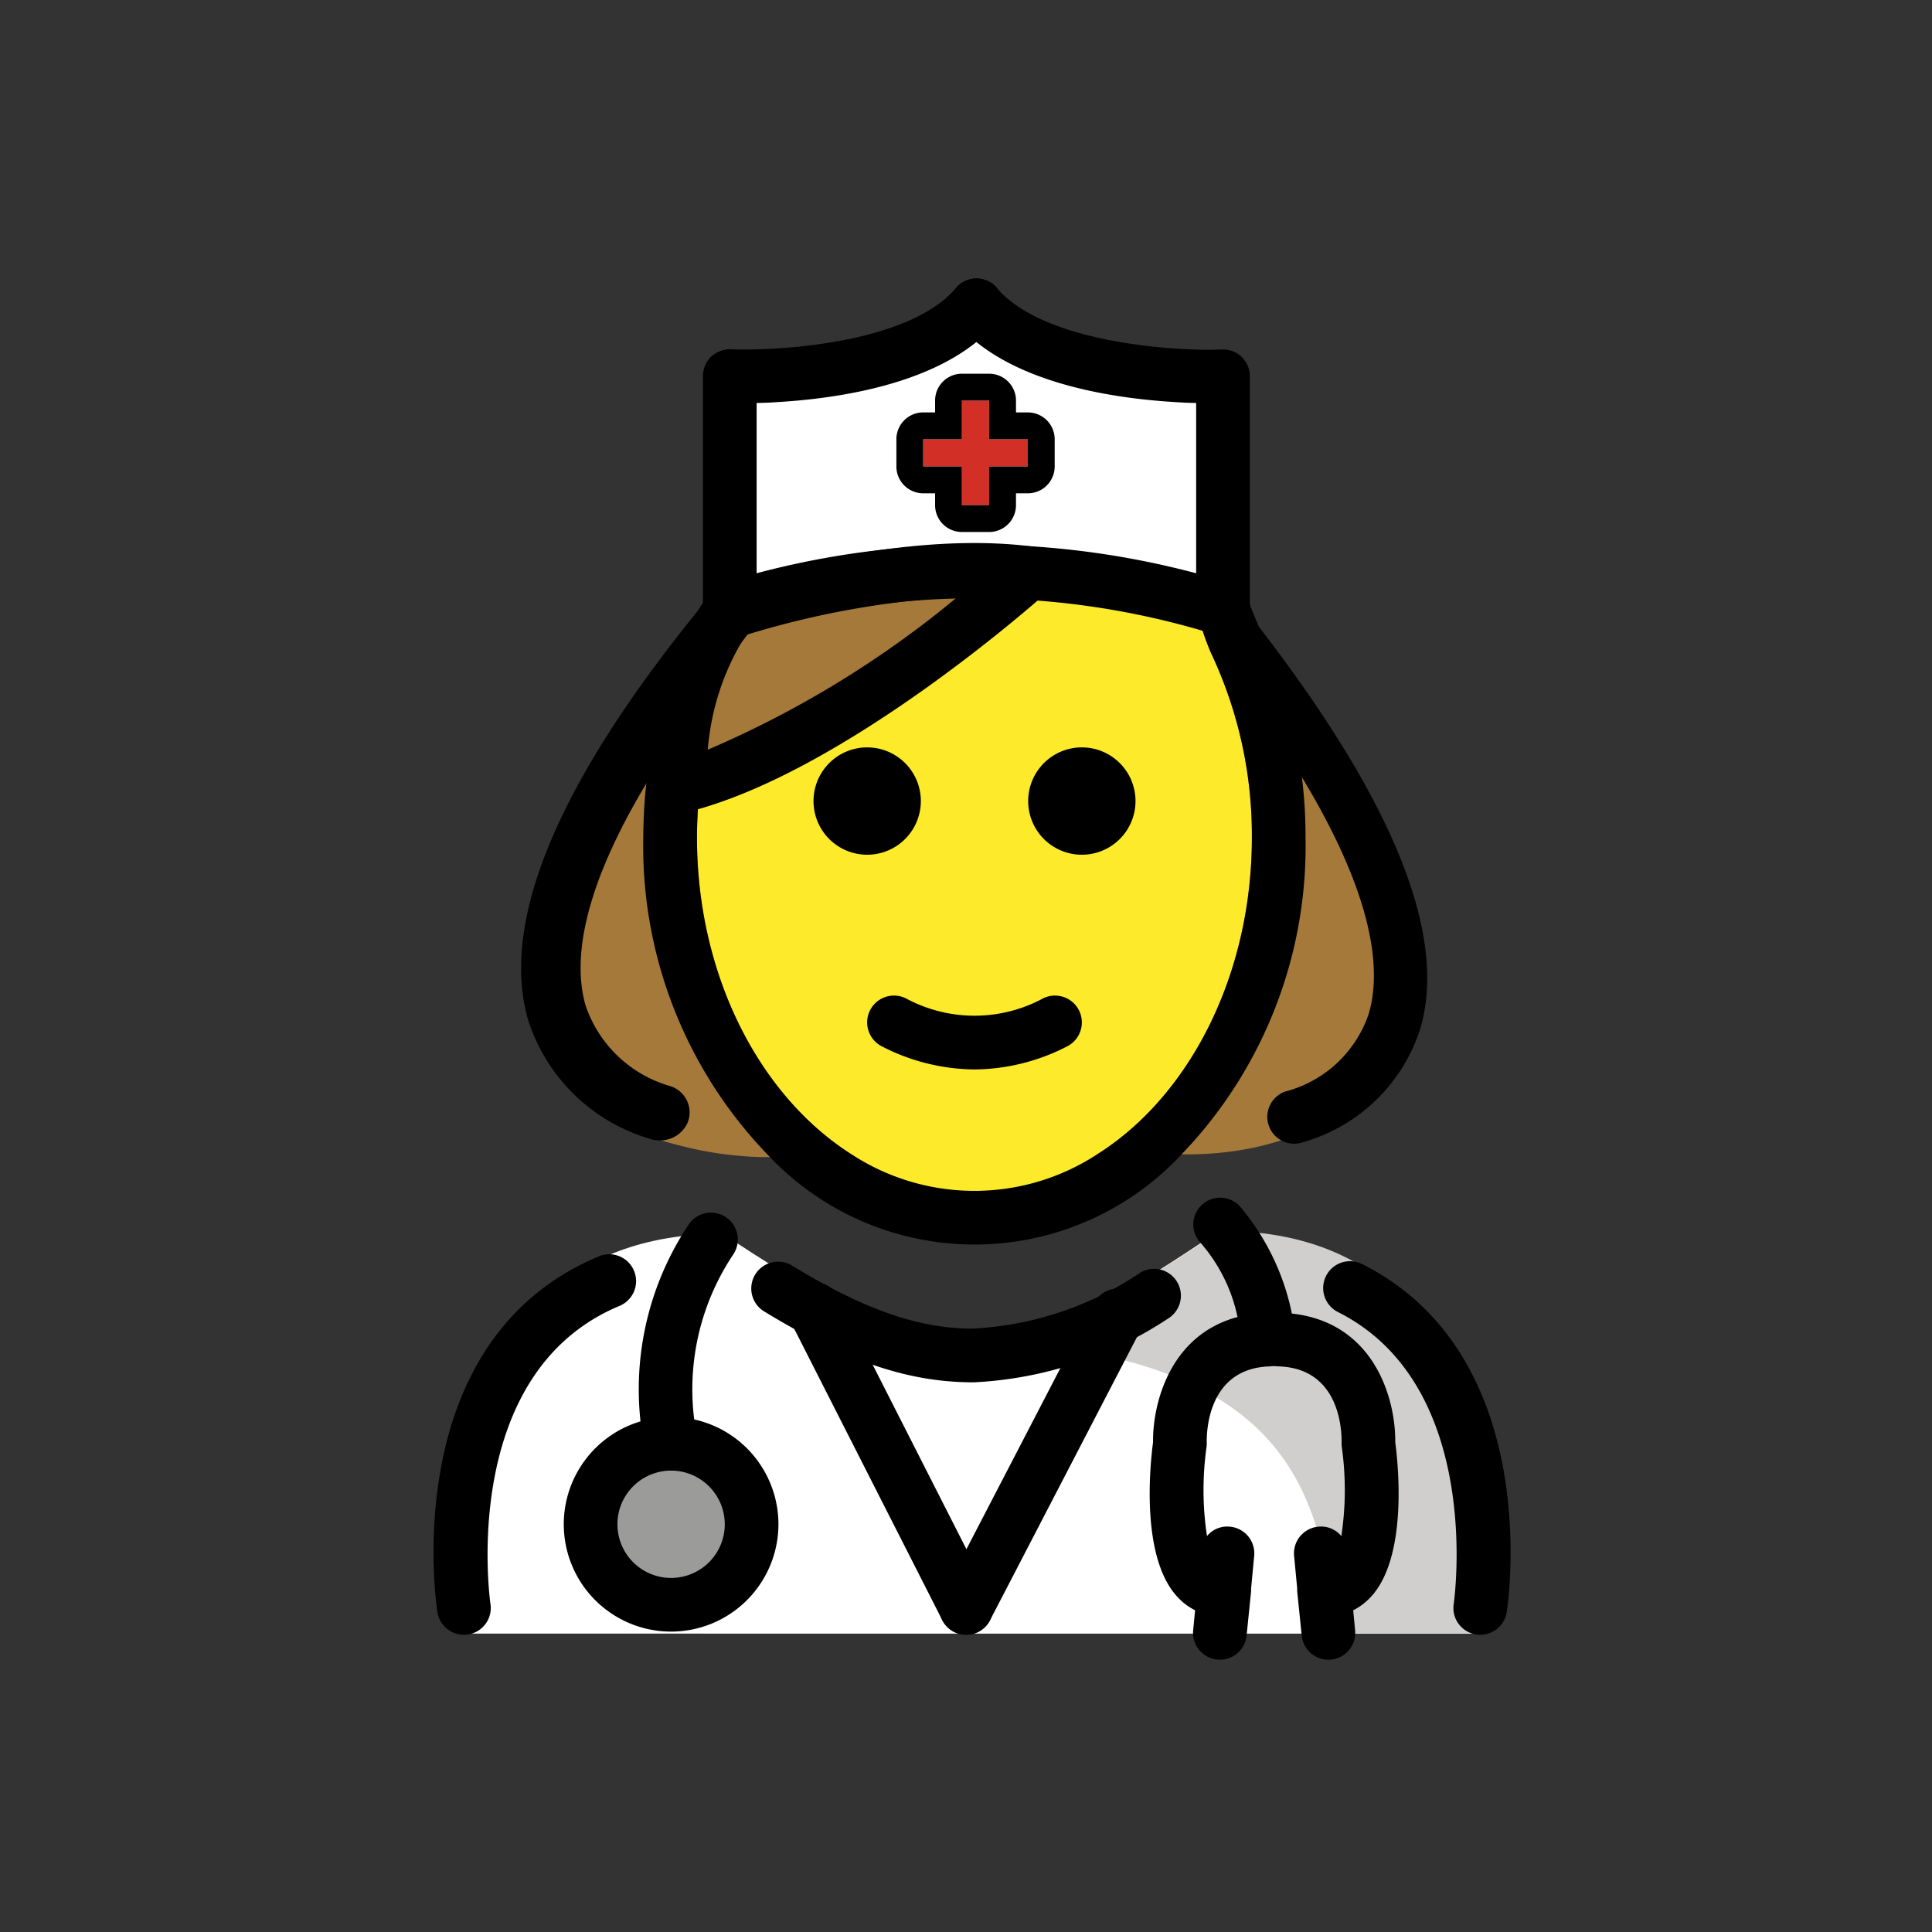<?xml version="1.0" encoding="utf-8"?>
<!-- Generator: www.svgicons.com -->
<svg xmlns="http://www.w3.org/2000/svg" width="800" height="800" viewBox="0 0 72 72">
<rect x="0" y="0" width="72" height="72" fill="#333333" stroke="none"/>
<path fill="#fff" d="M27.195 21.99v-7.97s6.72.26 9.19-2.64c2.47 2.9 9.19 2.64 9.19 2.64v7.94l-9.07-.88Z"/><path fill="#d22f27" d="M34.406 17.384h1.441v1.442h1.016v-1.442h1.441v-1.015h-1.441v-1.442h-1.016v1.442h-1.441z"/><path fill="#fff" d="M17.044 60.88s-2.1-14.9 9.9-14.9c3.192 2.129 6.026 3.799 9.1 3.793l.275.1c3.074.006 5.908-1.864 9.1-3.992c11.564-.035 9.509 14.9 9.74 15"/><circle cx="25.01" cy="56.805" r="3" fill="#9b9b9a"/><path fill="#d0cfce" d="M45.473 45.868c-3.17 2.113-5.275 3.5-9.338 4.089c13.063.411 12.963 6.911 13.725 10.911h5.113s2.614-15.002-9.5-15"/><path fill="#fcea2b" d="m45.96 22.844l-9.994-1.593l-10.792 7.322a17.718 17.718 0 0 0-.196 2.64c0 7.828 5.076 14.174 11.338 14.174s11.34-6.346 11.34-14.173a21.89 21.89 0 0 0-1.696-8.37"/><g fill="#a57939"><path d="m31.863 43.1l-3.17.02h-.33a13.278 13.278 0 0 1-2.95-.41c-.33-.08-.66-.17-.98-.28c-4.15-1.5-6.52-6.3.21-16.12c.52-.76 1.09-1.56 1.73-2.38h1a.852.852 0 0 1-.03.23a.679.679 0 0 1-.07.2c-.02.05-.05.1-.08.16l-.02.02c-.32.6-1.246 1.12-1.916 2.03c-.26.35-.453 1.146-.733 1.536c.5-.19 1.31-.546 1.92-.766a14.495 14.495 0 0 0-.39 2.28c-.05.53-.08 1.06-.08 1.59c0 5.23 2.41 9.76 5.89 11.89m12.389-.08h-.22l-3.18.02c3.43-2.14 5.8-6.64 5.8-11.83a15.912 15.912 0 0 0-1.53-6.89a1.069 1.069 0 0 1-.1-.39h1.22c.64.83 1.23 1.63 1.75 2.4c8.69 12.65 2.14 16.69-3.74 16.69"/><path d="M35.39 21.46c-2.976-1.151-8.233 1.36-8.233 1.36a12.6 12.6 0 0 0-2.127 6.245c5.63-1.352 12.837-7.151 12.837-7.151c-.354-.21-2.09-.304-2.477-.454"/></g><path d="M48.228 42.622a1 1 0 0 1-.326-1.945a4.466 4.466 0 0 0 3.104-2.888c.596-1.993.114-5.908-5.558-13.249a1 1 0 0 1 .18-1.403a.826.826 0 0 1 1.25.172c4.971 6.432 7.104 11.502 6.044 15.053a6.435 6.435 0 0 1-4.368 4.206a1.004 1.004 0 0 1-.326.054M28.274 23.065a.841.841 0 0 1-.033.24a.683.683 0 0 1-.078.21c-.023.052-.356-.257-.389-.194c-.011.01.407-.08.395-.07a52.711 52.711 0 0 0-3.513 5.036c-3.062 4.741-3.306 7.577-2.828 9.2a4.694 4.694 0 0 0 3.162 2.993a1.028 1.028 0 0 1 .635 1.36a1.123 1.123 0 0 1-1.036.66a1.143 1.143 0 0 1-.412-.073a6.76 6.76 0 0 1-4.486-4.385c-1.091-3.705 1.124-8.97 6.59-15.615a1.132 1.132 0 0 1 .824-.409h.01a1.277 1.277 0 0 1 .401.053a.896.896 0 0 1 .179.073a.472.472 0 0 1 .155.094a.917.917 0 0 1 .178.178a.555.555 0 0 1 .112.167a.523.523 0 0 1 .089.2a.83.83 0 0 1 .045.282"/><path d="M48.653 31.21a16.572 16.572 0 0 1-4.62 11.81a10.542 10.542 0 0 1-15.34.1a16.57 16.57 0 0 1-4.72-11.91c0-.26.01-.52.02-.78a15.09 15.09 0 0 1 .13-1.51a16.069 16.069 0 0 1 .52-2.61a16.298 16.298 0 0 1 1.06-2.86a1 1 0 0 1 .62-.52h.01a.127.127 0 0 1 .06-.01a.803.803 0 0 1 .3.06a.284.284 0 0 1 .12.04c.01.01.03.02.04.03a.42.42 0 0 1 .14.09a.852.852 0 0 1 .16.17a.537.537 0 0 1 .1.16a.517.517 0 0 1 .08.19a.842.842 0 0 1 .04.27a.852.852 0 0 1-.03.23a.679.679 0 0 1-.07.2c-.02.05-.05.1-.08.16l-.02.02c-.32.6-2.313 1.066-2.309 2.196c.002.502.486 1.016-.09 1.234c.5-.19 1.06-.41 1.67-.63a14.495 14.495 0 0 0-.39 2.28c-.05.53-.08 1.06-.08 1.59c0 5.23 2.41 9.76 5.89 11.89a8.368 8.368 0 0 0 8.99-.06c3.43-2.14 5.8-6.64 5.8-11.83a15.912 15.912 0 0 0-1.53-6.89a7.976 7.976 0 0 1-.373-1.034a1.018 1.018 0 0 1 .616-.907c.5-.24.839-.71 1.116-.058c.395.93 1.24 3.009 1.51 4.009a18.012 18.012 0 0 1 .66 4.88"/><path d="M42.317 29.853a2 2 0 1 1-2-2a2 2 0 0 1 2 2m-8 0a2 2 0 1 1-2-2a2 2 0 0 1 2 2m1.999 10.002a7.652 7.652 0 0 1-3.447-.858a1 1 0 0 1 .895-1.789a5.377 5.377 0 0 0 5.105 0a1 1 0 1 1 .895 1.79a7.653 7.653 0 0 1-3.448.857m-9.12-16.162a1 1 0 0 1-.285-1.958a31.86 31.86 0 0 1 18.965.004a1 1 0 1 1-.598 1.908a29.91 29.91 0 0 0-17.795.004a.992.992 0 0 1-.287.042"/><path d="M35.587 10.776c.02-.01.03-.03.04-.04a.908.908 0 0 1 .47-.31a.266.266 0 0 1 .12-.03a.495.495 0 0 1 .17-.02a.468.468 0 0 1 .17.02a.266.266 0 0 1 .12.03a.897.897 0 0 1 .36.19a.752.752 0 0 1 .15.16c1.65 1.86 5.85 2.25 7.85 2.26c.19 0 .36-.01.5-.01a.978.978 0 0 1 .73.27a.992.992 0 0 1 .31.72v8.47a1 1 0 0 1-2 0v-7.47c-.22 0-.48-.01-.76-.03c-2.04-.12-5.36-.57-7.43-2.24a4.702 4.702 0 0 1-.76-.72a.994.994 0 0 1-.04-1.25"/><path d="M26.197 22.486v-8.47a1.022 1.022 0 0 1 .3-.72a1.062 1.062 0 0 1 .74-.28c.14.01.31.01.49.01c2.01 0 6.22-.38 7.86-2.25c.02-.01.03-.03.04-.04a.908.908 0 0 1 .47-.31a.266.266 0 0 1 .12-.03a.495.495 0 0 1 .17-.02a.468.468 0 0 1 .17.02a.266.266 0 0 1 .12.03a.897.897 0 0 1 .36.19a.752.752 0 0 1 .15.16a.994.994 0 0 1-.04 1.25a4.702 4.702 0 0 1-.76.72c-2.07 1.67-5.39 2.12-7.43 2.24c-.28.02-.54.03-.76.03v7.47a1 1 0 0 1-2 0"/><path d="M36.863 14.927v1.442h1.441v1.015h-1.442v1.442h-1.015v-1.442h-1.442V16.37h1.442v-1.442zm0-1h-1.015a1 1 0 0 0-1 1v.442h-.442a1 1 0 0 0-1 1v1.015a1 1 0 0 0 1 1h.442v.442a1 1 0 0 0 1 1h1.015a1 1 0 0 0 1-1v-.442h.442a1 1 0 0 0 1-1V16.37a1 1 0 0 0-1-1h-.442v-.442a1 1 0 0 0-1-1M25.31 30.31a1 1 0 0 1-.976-1.222c.002-.05.002-.113.003-.189a11.567 11.567 0 0 1 1.996-6.643a1.004 1.004 0 0 1 .504-.382c.26-.089 6.452-2.163 11.609-1.51a1 1 0 0 1 .542 1.737c-.31.277-7.637 6.786-13.445 8.18a.974.974 0 0 1-.234.028m2.488-6.644a9.426 9.426 0 0 0-1.42 4.274a37.853 37.853 0 0 0 9.304-5.691a32.756 32.756 0 0 0-7.884 1.417m-2.787 37.14a4 4 0 1 1 4-4a4.004 4.004 0 0 1-4 4m0-6a2 2 0 1 0 2 2a2.002 2.002 0 0 0-2-2"/><path d="M25.007 54.803a.998.998 0 0 1-.961-.732a11.063 11.063 0 0 1 1.608-8.42a1 1 0 0 1 1.683 1.082a9.045 9.045 0 0 0-1.362 6.809a1.002 1.002 0 0 1-.703 1.225a1.027 1.027 0 0 1-.265.036m30.159 6.119a.996.996 0 0 1-.99-1.15c.011-.08 1.16-8.126-4.314-10.876a1 1 0 1 1 .899-1.788c6.779 3.406 5.45 12.578 5.391 12.967a1 1 0 0 1-.986.847m-18.901-9.407h-.104l-.04-.001c-2.373-.032-4.674-.829-7.653-2.647a1 1 0 0 1 1.042-1.707c2.685 1.639 4.698 2.345 6.715 2.354a12.27 12.27 0 0 0 6.29-2.098a1 1 0 0 1 1.015 1.723a14.37 14.37 0 0 1-7.196 2.374c-.022.002-.044 0-.069.002m-18.978 9.407a.999.999 0 0 1-.987-.847c-.063-.412-1.467-10.134 6.02-13.255a1 1 0 0 1 .77 1.846c-6.036 2.517-4.825 11.02-4.812 11.107a.996.996 0 0 1-.99 1.149Z"/><path d="M45.462 61.853a1.09 1.09 0 0 1-.098-.005a1 1 0 0 1-.898-1.09l.072-.748a2.304 2.304 0 0 1-.667-.506c-1.363-1.485-1.015-4.892-.9-5.757c-.017-1.47.647-4 3.148-4.665a6.102 6.102 0 0 0-1.367-2.753a1 1 0 1 1 1.44-1.389a8.933 8.933 0 0 1 2.086 4.897a1 1 0 0 1-.963 1.084c-2.285.076-2.353 2.394-2.343 2.858a1.009 1.009 0 0 1-.01.163a11.452 11.452 0 0 0 .019 3.303a.975.975 0 0 1 .859-.35a.999.999 0 0 1 .9 1.09l-.115 1.208a.997.997 0 0 1-.004.144l-.164 1.616a1 1 0 0 1-.995.9"/><path d="M49.505 61.853a1 1 0 0 1-.994-.899l-.165-1.616a1.069 1.069 0 0 1-.004-.148l-.115-1.205a1 1 0 0 1 .9-1.09a.974.974 0 0 1 .86.351a11.455 11.455 0 0 0 .02-3.304a1.076 1.076 0 0 1-.01-.168c.01-.459-.058-2.777-2.343-2.853a1 1 0 1 1 .066-1.998c3.437.113 4.297 3.154 4.277 4.824c.115.865.462 4.272-.901 5.756a2.272 2.272 0 0 1-.666.507l.071.747a1 1 0 0 1-.896 1.09a1.136 1.136 0 0 1-.1.005m-13.498-.929a1.002 1.002 0 0 1-.892-.547l-5.658-11.133a1 1 0 1 1 1.783-.906l5.658 11.133a1 1 0 0 1-.89 1.453Z"/><path d="M36.005 60.923a1 1 0 0 1-.886-1.461l5.657-10.902a1 1 0 0 1 1.775.922l-5.657 10.902a1 1 0 0 1-.889.539"/>
</svg>